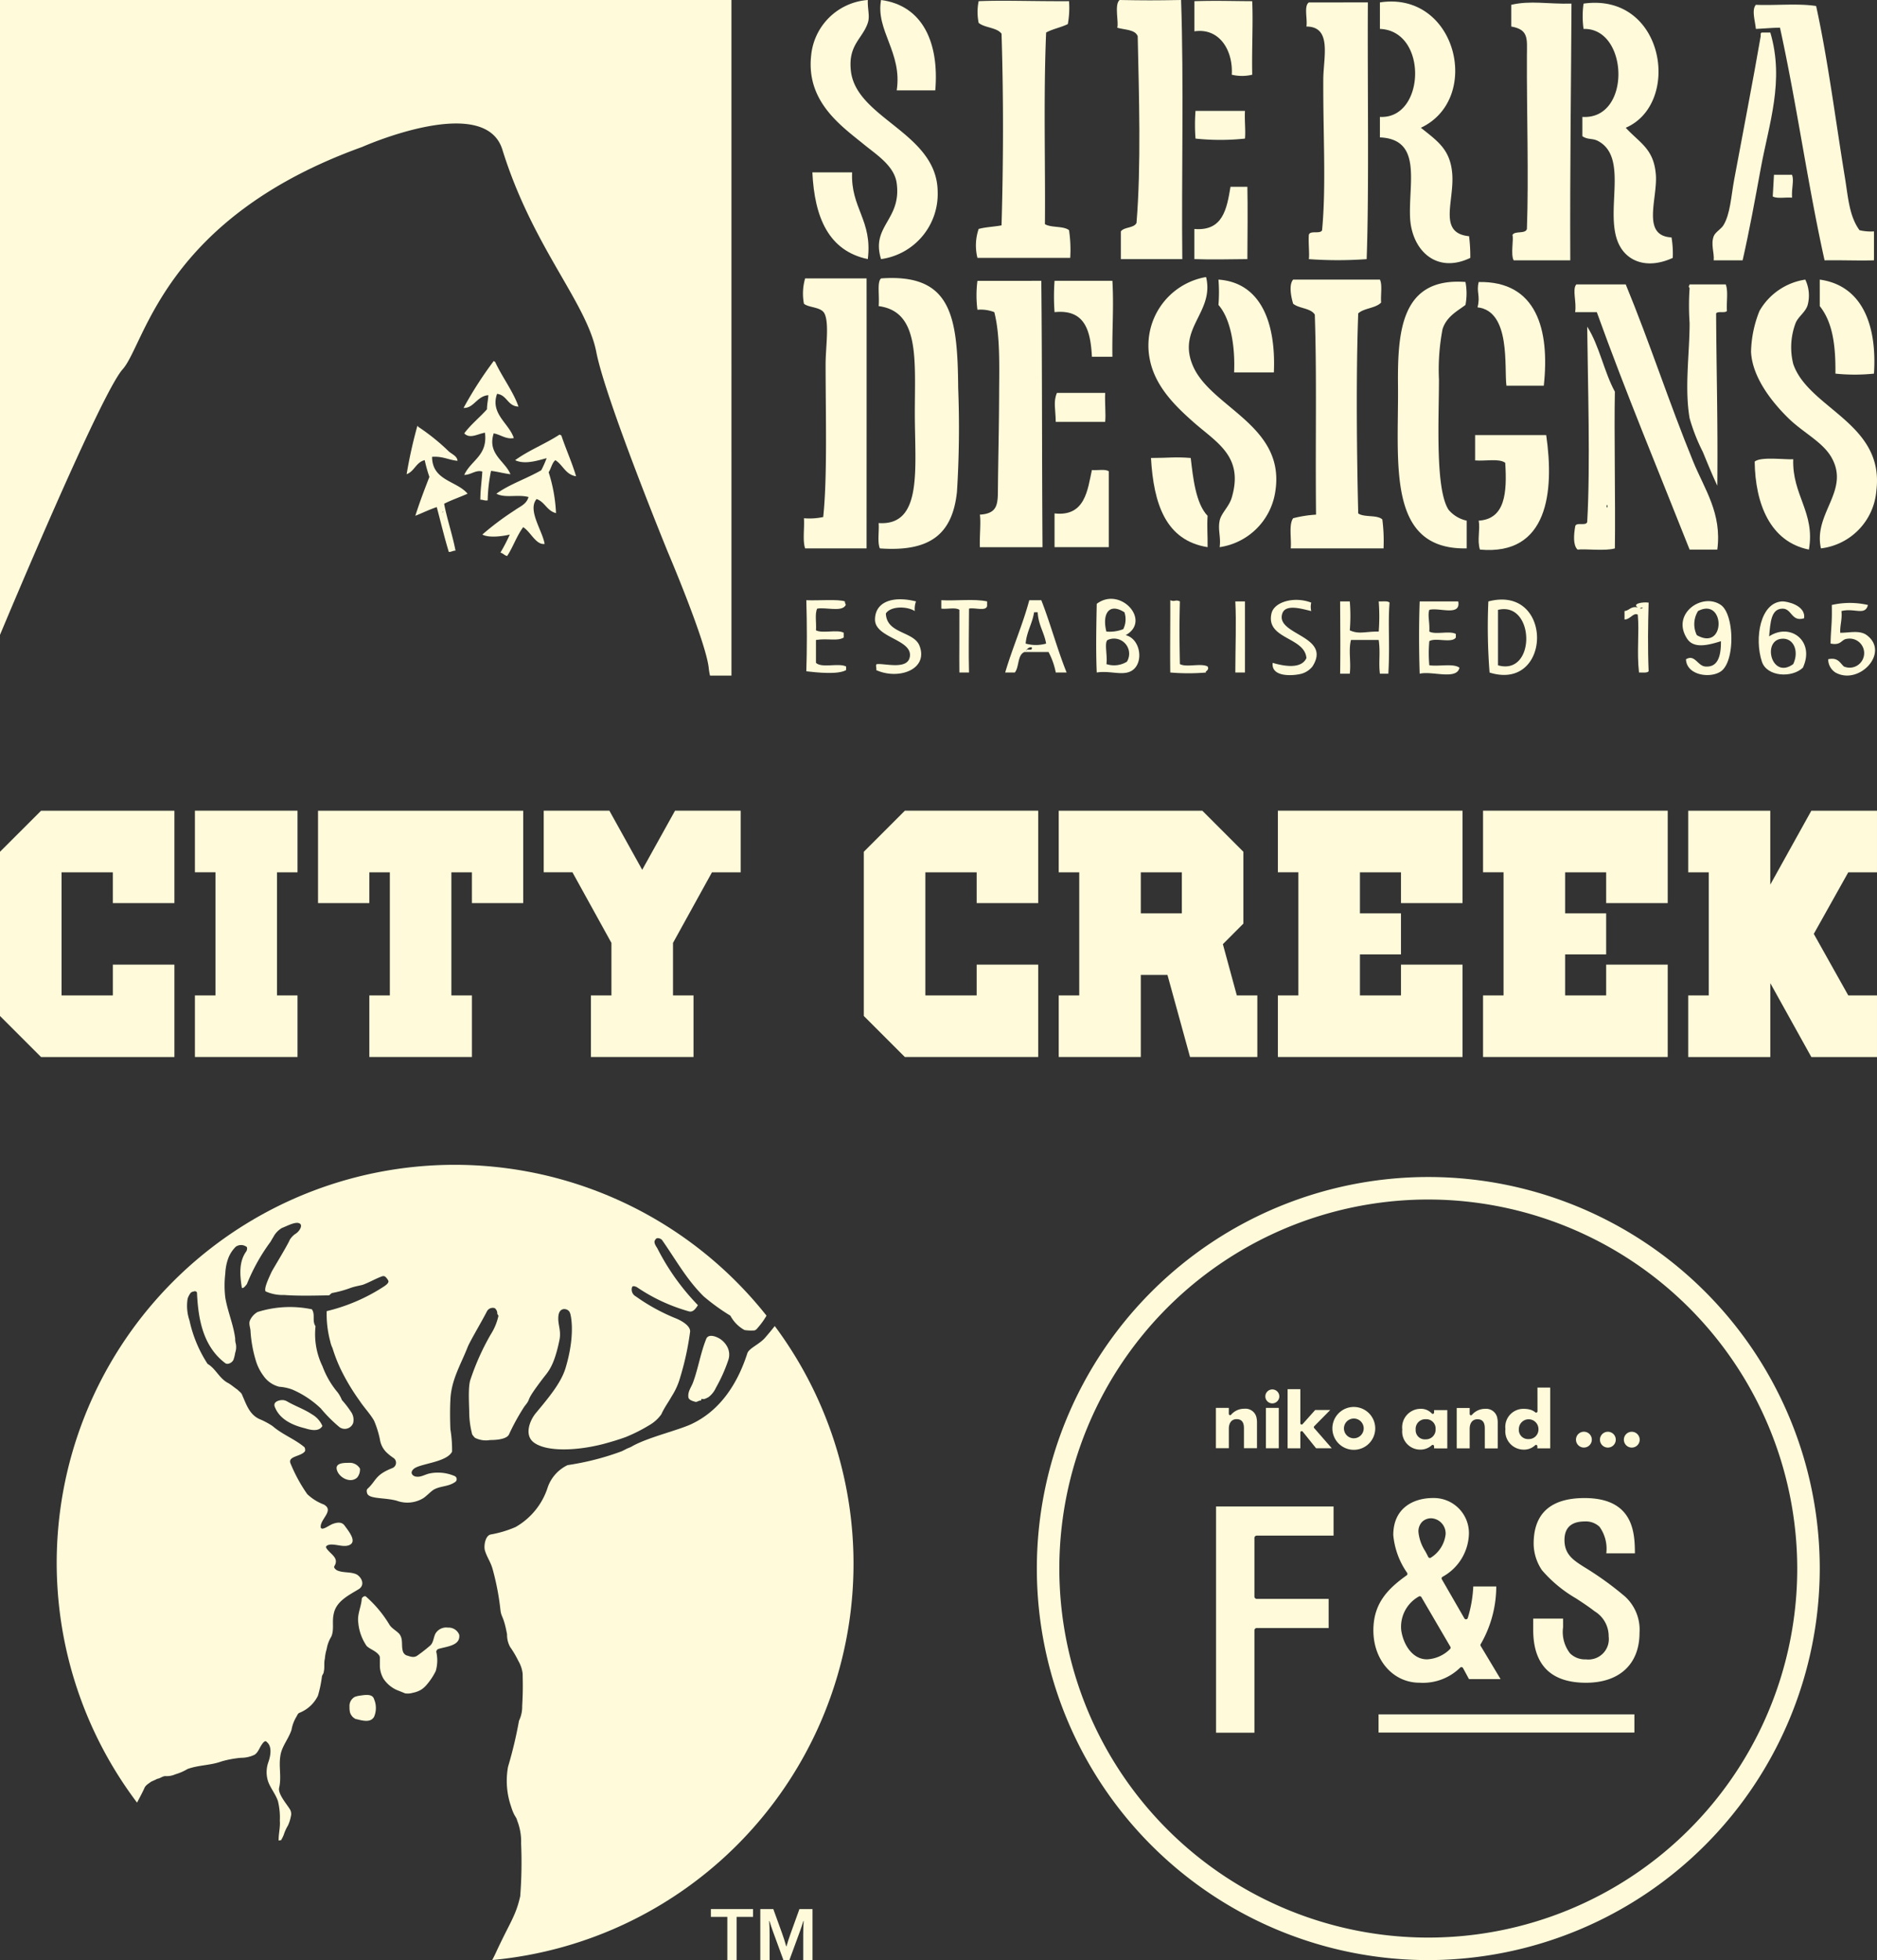 <svg xmlns="http://www.w3.org/2000/svg" xmlns:xlink="http://www.w3.org/1999/xlink" width="235.383" height="245.75" viewBox="0 0 235.383 245.75">
  <rect x="0" y="0" width="235.383" height="245.75" fill="#333333" stroke="none"/>
  <defs>
    <clipPath id="clip-path">
      <rect id="長方形_89" data-name="長方形 89" width="235.383" height="245.75" fill="#fffbda"/>
    </clipPath>
  </defs>
  <g id="グループ_259" data-name="グループ 259" transform="translate(-88 -228)">
    <g id="グループ_230" data-name="グループ 230" transform="translate(88 228)">
      <path id="パス_524" data-name="パス 524" d="M5.147,81.605,0,86.75v20.588l5.147,5.146H21.87V100.9H14.153v3.858H7.72V89.324h6.432v3.86H21.87V81.605Z" transform="translate(0 20.044)" fill="#fffbda"/>
      <path id="パス_525" data-name="パス 525" d="M32.489,104.762H29.916V89.323h2.573V81.6H19.623v7.718H22.2v15.439H19.623v7.72H32.489Z" transform="translate(4.82 20.044)" fill="#fffbda"/>
      <path id="パス_526" data-name="パス 526" d="M38.451,89.323h2.573v15.439H38.451v7.72H51.315v-7.72H48.742V89.323h2.573v3.861h6.434V81.605H32.018V93.184h6.432Z" transform="translate(7.864 20.044)" fill="#fffbda"/>
      <path id="パス_527" data-name="パス 527" d="M63.231,98.176v6.586H60.658v7.72H73.525v-7.72H70.952V98.176l4.888-8.854h3.6V81.6H71.207l-4.116,7.41L62.974,81.6H54.74v7.718h3.6Z" transform="translate(13.445 20.044)" fill="#fffbda"/>
      <path id="パス_528" data-name="パス 528" d="M108.836,112.482V100.9h-7.718v3.859H94.683V89.324h6.435v3.86h7.718V81.6H92.112L86.965,86.75v20.586l5.147,5.146Z" transform="translate(21.36 20.044)" fill="#fffbda"/>
      <path id="パス_529" data-name="パス 529" d="M116.881,102.191h3.344l2.831,10.291h8.438v-7.72h-2.571l-1.751-6.431,2.573-2.575V86.749L124.6,81.605H106.588v7.718h2.573v15.439h-2.573v7.72h10.293Zm0-12.868h5.147V94.47h-5.147Z" transform="translate(26.18 20.044)" fill="#fffbda"/>
      <path id="パス_530" data-name="パス 530" d="M151.808,100.9h-7.72v3.859h-5.146V99.618h5.146V94.471h-5.146V89.323h5.146v3.861h7.72V81.6H128.651v7.718h2.571v15.439h-2.571v7.722h23.157Z" transform="translate(31.599 20.044)" fill="#fffbda"/>
      <path id="パス_531" data-name="パス 531" d="M172.465,100.9h-7.719v3.859H159.6V99.618h5.146V94.471H159.6V89.323h5.146v3.861h7.719V81.6H149.307v7.718h2.571v15.439h-2.571v7.722h23.157Z" transform="translate(36.673 20.044)" fill="#fffbda"/>
      <path id="パス_532" data-name="パス 532" d="M185.4,81.605l-5.146,9.264V81.605H169.964v7.718h2.573v15.438h-2.573v7.722h10.293v-9.265l5.146,9.265h8.233v-7.722h-3.6l-4.325-7.717,4.325-7.722h3.6V81.605Z" transform="translate(41.746 20.044)" fill="#fffbda"/>
      <path id="パス_533" data-name="パス 533" d="M71.568,192.158v.978h2.064v5.408H74.8v-5.408h2.058v-.978Z" transform="translate(17.578 47.197)" fill="#fffbda"/>
      <g id="グループ_229" data-name="グループ 229" transform="translate(0)">
        <g id="グループ_228" data-name="グループ 228" clip-path="url(#clip-path)">
          <path id="パス_534" data-name="パス 534" d="M79.827,196.832c.141-.5.315-1.044.522-1.618l1.1-3.055h1.643v6.388H81.925v-3.236q0-.714.056-1.654h-.042c-.055.183-.118.386-.191.613s-.151.448-.23.668l-1.323,3.61h-.754l-1.322-3.61c-.08-.219-.156-.442-.23-.668s-.136-.43-.191-.613h-.042c.039.589.056,1.14.056,1.648v3.242H76.544v-6.388h1.632l1.1,3.042q.277.759.519,1.632Z" transform="translate(18.801 47.197)" fill="#fffbda"/>
          <path id="パス_535" data-name="パス 535" d="M81.747,136.866c-1.238,3.868-3.41,7.122-6.82,8.8-1.588.82-5.6,1.72-7.653,2.891-.219.143-.582.238-.787.366-.153.075-.371.191-.524.258a33.562,33.562,0,0,1-6.767,1.729,4.856,4.856,0,0,0-2.469,2.723,8.817,8.817,0,0,1-4.063,5.045,13.95,13.95,0,0,1-3.105.928c-.678.135-.882,1.383-.737,1.974.255.873.724,1.455.973,2.362a32.185,32.185,0,0,1,.989,5.19c.125.929.4.684.822,3a3.145,3.145,0,0,0,.385,1.576,12.5,12.5,0,0,1,1.031,1.749,4.1,4.1,0,0,1,.539,1.592c.034,1.634.034,2.44-.057,4.064a4.049,4.049,0,0,1-.4,1.85,52.79,52.79,0,0,1-1.375,5.772,9.846,9.846,0,0,0,.381,4.973c.4,1.3.64,1.233.766,1.765a7.186,7.186,0,0,1,.493,2.874,55.062,55.062,0,0,1-.112,6.613c-.566,2.524-1.3,3.273-3.062,7.1-.163.349-.311.644-.45.9a49.9,49.9,0,0,0,35.433-79.489c-.4.514-.825,1.016-1.249,1.51-.73.8-1.953,1.274-2.18,1.88" transform="translate(11.98 32.784)" fill="#fffbda"/>
          <path id="パス_536" data-name="パス 536" d="M35.438,147.242c-.592,0-1.627,0-1.546.727.135,1.039,1.684,1.934,2.571,1.122a1.587,1.587,0,0,0,.357-1.122,1.467,1.467,0,0,0-1.383-.727" transform="translate(8.323 36.165)" fill="#fffbda"/>
          <path id="パス_537" data-name="パス 537" d="M38.123,146.09a1.738,1.738,0,0,0-.31-1.446,11.772,11.772,0,0,0-1.1-1.42,4.42,4.42,0,0,0-.527-.95,11.05,11.05,0,0,1-1.917-3.3,9.2,9.2,0,0,1-.868-5.01c-.46-.665,0-1.474-.46-2.123a13.506,13.506,0,0,0-6.806.34,2.293,2.293,0,0,0-.983,1.117c-.138.453.1.889.1,1.337a16.229,16.229,0,0,0,.651,3.6,6.07,6.07,0,0,0,.948,1.917,3.407,3.407,0,0,0,1.992,1.4,5.881,5.881,0,0,1,1.682.367,12.121,12.121,0,0,1,3.536,2.352,18.33,18.33,0,0,0,2.347,2.348,1.124,1.124,0,0,0,1.716-.524" transform="translate(6.167 32.314)" fill="#fffbda"/>
          <path id="パス_538" data-name="パス 538" d="M17.488,194.6c.148-.085.665-.291.813-.389.364-.037.649-.339,1.025-.339a2.663,2.663,0,0,0,1.254-.228,6.6,6.6,0,0,0,1.531-.666c1.413-.509,2.877-.44,4.269-.953a12.856,12.856,0,0,1,2.433-.448,3.9,3.9,0,0,0,1.682-.377c.445-.274.6-.813.892-1.247.147-.217.438-.646.655-.355.72.582.457,1.829.156,2.642a3.717,3.717,0,0,0,0,2.276c.3.869.952,1.616,1.241,2.492a8.63,8.63,0,0,1,.237,2.449c.069.8-.151,1.6-.151,2.405,0,.235.219-.071.274.091a4.23,4.23,0,0,0,.367-.722,5.673,5.673,0,0,1,.539-1.188,4.895,4.895,0,0,0,.353-1.114A1.172,1.172,0,0,0,35,198.14c-.335-.634-1.6-1.992-1.41-2.811.315-1.335-.069-2.636.151-3.974.148-1.171,1.02-2.126,1.4-3.283a4.754,4.754,0,0,1,.648-1.7c.081-.154.162-.374.371-.446a4.356,4.356,0,0,0,2.294-2.133,15.14,15.14,0,0,0,.506-2.44c.057-.212.224-.349.224-.574.138-.524,0-1.09.138-1.617a5.7,5.7,0,0,1,.232-1.229,4.31,4.31,0,0,1,.582-1.559c.375-.874.071-1.846.289-2.8.293-1.612,1.839-2.346,3.153-3.145.811-.527.371-1.474-.282-1.853-.813-.36-1.7-.141-2.5-.527-.148-.123-.374-.286-.288-.493.645-1.036-.455-1.475-.957-2.21-.3-.374.3-.509.582-.509.8,0,1.617.358,2.276.06.959-.437-.067-1.69-.594-2.411-.357-.526-.949-.441-1.543-.219-.513.219-1.314.861-1.465.44-.149-1.02,1.77-2.137.375-2.891a6.114,6.114,0,0,1-2.07-1.3,19.5,19.5,0,0,1-2.058-3.759c-.511-1.036,1.259-.9,1.779-1.622a.661.661,0,0,0-.071-.5c-1.249-1.049-2.735-1.56-4-2.652a9.475,9.475,0,0,0-1.67-.888c-1.238-.583-1.617-1.827-2.14-3.006-.056-.235-.375-.448-.58-.663-.438-.3-.749-.589-1.161-.828-1.117-.558-1.566-1.815-2.595-2.409a16.228,16.228,0,0,1-2.268-5.436,5.666,5.666,0,0,1-.235-2.734,2.43,2.43,0,0,1,.375-.726c.152-.167.379-.167.514-.219.081,0,.285.052.285.219.152,3.232.734,6.688,3.55,8.808.294.224.854-.05,1.024-.426a4.824,4.824,0,0,0,.218-.884,2.14,2.14,0,0,0,.081-1.112,2.035,2.035,0,0,1-.081-.673c-.218-1.741-.948-3.381-1.242-5.127a12.472,12.472,0,0,1,0-3.017,6.325,6.325,0,0,1,.374-1.921,4.027,4.027,0,0,1,.949-1.45,1.167,1.167,0,0,1,1.388.057.7.7,0,0,1-.072.523c-.969,1.328-.8,3.009-.579,4.485.056.362.5-.159.651-.38a23.959,23.959,0,0,1,2.952-5.285c.136-.228.207-.366.362-.605a2.784,2.784,0,0,1,1.087-1.142c.744-.288,1.809-.893,2.279-.514.318.282-.138,1.015-.664,1.3a2.724,2.724,0,0,0-.633.683c-.294.726-2.17,3.773-2.3,4.063-.346.762-.962,2.039-.745,2.421a5.221,5.221,0,0,0,2.337.453c1.78.142,4.183.067,5.624.045.147-.093.286-.288.425-.3a14.038,14.038,0,0,0,2.322-.648c.537-.186,1.226-.293,1.521-.387.811-.308,1.545-.739,2.332-1.033.389-.145.523.083.746.37.071.156.344.343-.427.864a22.818,22.818,0,0,1-7.213,3.114A13.236,13.236,0,0,0,40,139.378a3.454,3.454,0,0,0,.278.818,19.431,19.431,0,0,0,1.04,2.676,26.775,26.775,0,0,0,2.345,3.916c.592.9,1.325,1.635,1.832,2.524a12.405,12.405,0,0,1,.732,2.348,2.876,2.876,0,0,0,.889,1.685,6.871,6.871,0,0,0,.868.675.725.725,0,0,1-.223,1.242c-2.166.861-1.961,1.545-3.082,2.583-.126.1-.126.3-.067.533.207.788,2.1.534,3.717.964a3.856,3.856,0,0,0,3.352-.325c.433-.3.818-.729,1.247-1.031.868-.528,1.908-.366,2.79-1.03a.426.426,0,0,0-.126-.706,5.3,5.3,0,0,0-3.093-.333c-.65.138-1.106.488-1.688.411-.354,0-.948-.424-.354-.964.755-.688,4.139-.812,4.818-2.175a15.762,15.762,0,0,0-.211-2.81c-.035-.9-.069-2.313,0-3.653.1-2.562,1.327-4.477,2.182-6.689.334-.787,1.7-3.073,2.394-4.421a.824.824,0,0,1,.992-.414.856.856,0,0,1,.314.73.717.717,0,0,1,.144.239,7.169,7.169,0,0,1-.967,2.327,30.808,30.808,0,0,0-2.531,5.626c-.346.925-.164,3.2-.164,4.3a11.353,11.353,0,0,0,.344,2.5c0,.145.234.371.356.522a3.043,3.043,0,0,0,1.924.288c.149,0,1.948.036,2.345-.665a27.655,27.655,0,0,1,1.963-3.562c1.048-1.279-.224-.177,2.36-3.561.6-.781,1.339-1.449,2.013-4.706.253-1.2-.184-1.919-.136-2.866.042-1.526,1.366-1.1,1.451-.582-.025-.262.869,2.292-.562,6.985-.559,1.755-1.924,3.45-3.7,5.573-.8.964-1.5,2.833-.2,3.733,1.545,1.1,5.123,1.046,8.6.164.927-.248,1.883-.527,2.861-.882a20.15,20.15,0,0,0,2.938-1.479,4.741,4.741,0,0,0,1.536-1.381c.36-.815.867-1.482,1.313-2.278a8.674,8.674,0,0,0,1.05-2.353,35.429,35.429,0,0,0,1.243-5.732c.041-.717-1.024-1.337-1.7-1.623a24.426,24.426,0,0,1-5.122-2.8.971.971,0,0,1-.471-1.109c.08-.278.377-.138.594-.057a22.282,22.282,0,0,0,6.548,3.05c.511.143.84-.328,1.131-.775a29.137,29.137,0,0,1-5.093-7.136c-.227-.356-.529-.8-.227-1.095.144-.315.65-.143.821.062,1.751,2.5,3.065,4.931,5.215,7.059a26.065,26.065,0,0,0,3.354,2.428,4.412,4.412,0,0,0,1.773,1.8,5.54,5.54,0,0,0,1.256.047.79.79,0,0,0,.372-.293,9.59,9.59,0,0,0,1.129-1.558,49.9,49.9,0,0,0-78.938,61.053c.495-.921.876-1.692.914-1.8.138-.367.512-.566.8-.785" transform="translate(1.416 28.812)" fill="#fffbda"/>
          <path id="パス_539" data-name="パス 539" d="M32.319,142.7c-1.01-.663-2.125-1.033-3.144-1.634a1.317,1.317,0,0,0-.517-.143c-.5,0-1.267.234-.963.9.608,1.532,2.208,2.261,3.769,2.638.729.232,1.748.457,2.182-.288a3.1,3.1,0,0,0-1.328-1.471" transform="translate(6.785 34.613)" fill="#fffbda"/>
          <path id="パス_540" data-name="パス 540" d="M70.242,142.744c.159,0,.375-.172.594-.172.169,0,0-.207.169-.207.264.085.493-.054.8-.207a2.964,2.964,0,0,0,.95-1.185,19.673,19.673,0,0,0,1.548-3.452,2.1,2.1,0,0,0-.085-1.619,2.7,2.7,0,0,0-.879-1.019c-.584-.389-1.476-.669-1.77-.1-.735,1.784-1.009,3.707-1.684,5.532-.219.589-.649,1.1-.584,1.777,0,.42.584.563.939.653" transform="translate(17.02 33.026)" fill="#fffbda"/>
          <path id="パス_541" data-name="パス 541" d="M37.1,166.882c.442.441,1.12.6,1.547,1.135a.55.55,0,0,1,.135.324v1.128A3.374,3.374,0,0,0,39.229,171a3.943,3.943,0,0,0,1.619,1.4c.382.159.729.285,1.1.447a2.287,2.287,0,0,0,.964-.071,3.31,3.31,0,0,0,1.024-.376,3.007,3.007,0,0,0,.734-.654,8.036,8.036,0,0,0,1.121-1.7,4.811,4.811,0,0,0,.064-2.421.413.413,0,0,1,.278-.349c1.02-.315,2.79-.4,2.6-1.784a1.423,1.423,0,0,0-1.406-.888,1.562,1.562,0,0,0-1.6.8c-.237.517-.237,1.129-.664,1.474a19.7,19.7,0,0,1-1.633,1.269c-.455.274-.882.057-1.324-.068a.816.816,0,0,1-.442-.523c-.22-.746.071-1.479-.431-2.151-.382-.427-.98-.709-1.257-1.178a14.773,14.773,0,0,0-2.952-3.53c-.208-.131-.511.164-.511.291-.071,1.031-.578,1.924-.441,2.961a6.1,6.1,0,0,0,1.035,2.93" transform="translate(8.854 39.463)" fill="#fffbda"/>
          <path id="パス_542" data-name="パス 542" d="M35.647,173.422c.122.075.26.218.422.218.821.208,1.773.452,2.2-.293a2.816,2.816,0,0,0,0-2.208c-.207-.731-1.17-.528-1.831-.44a2.618,2.618,0,0,0-.594.153,1.292,1.292,0,0,0-.654,1.251,2.6,2.6,0,0,0,.07.729,1.475,1.475,0,0,0,.391.59" transform="translate(8.642 41.903)" fill="#fffbda"/>
          <path id="パス_543" data-name="パス 543" d="M153.475,216.652a49.09,49.09,0,1,1,49.09-49.09,49.146,49.146,0,0,1-49.09,49.09m0-95.358a46.268,46.268,0,1,0,46.267,46.268,46.322,46.322,0,0,0-46.267-46.268" transform="translate(25.639 29.099)" fill="#fffbda"/>
          <path id="パス_544" data-name="パス 544" d="M127.239,167.17a.3.3,0,0,1,.3-.3h9.008V163.22h-9.008a.3.3,0,0,1-.3-.3v-7.334a.3.3,0,0,1,.3-.3h9.626v-3.653H122.427V180h4.812Z" transform="translate(30.07 37.245)" fill="#fffbda"/>
          <path id="パス_545" data-name="パス 545" d="M151.727,169.1a14.531,14.531,0,0,0,1.949-7.226h-2.884a15.894,15.894,0,0,1-.69,3.956.233.233,0,0,1-.2.161.235.235,0,0,1-.224-.116l-2.825-4.9a.231.231,0,0,1,.078-.311,6.346,6.346,0,0,0,3.316-5.423,4.4,4.4,0,0,0-4.517-4.457c-2.4,0-4.969,1.218-4.969,4.637a9.809,9.809,0,0,0,1.743,4.752.233.233,0,0,1-.066.305c-2.5,1.775-4.172,3.63-4.172,6.9,0,3.741,2.485,6.562,5.78,6.562a6.658,6.658,0,0,0,5.1-1.89.232.232,0,0,1,.364.057l.745,1.38h3.961l-2.494-4.158a.229.229,0,0,1,0-.234M144.4,153.748a1.616,1.616,0,0,1,1.2-.421,1.906,1.906,0,0,1,1.724,2.005,3.99,3.99,0,0,1-1.832,2.917.233.233,0,0,1-.142.049.261.261,0,0,1-.054-.006.23.23,0,0,1-.156-.126c-.106-.229-.237-.468-.37-.716a5.4,5.4,0,0,1-.855-2.419,1.725,1.725,0,0,1,.485-1.283m3.477,15.971a4.362,4.362,0,0,1-2.887,1.29c-1.857,0-2.98-1.893-3.234-3.653A4.346,4.346,0,0,1,144,163.11a.237.237,0,0,1,.284.1l3.636,6.221a.232.232,0,0,1-.047.29" transform="translate(33.962 37.035)" fill="#fffbda"/>
          <path id="パス_546" data-name="パス 546" d="M160.791,159.465l-.065-.042c-1.313-.836-2.446-1.557-2.446-3.369,0-1.55.856-2.334,2.545-2.334a2.485,2.485,0,0,1,1.848.668,4.716,4.716,0,0,1,.85,3.328h3.59c-.025-2.423-.071-6.929-6.318-6.929-4.234,0-6.381,1.923-6.381,5.717a6.013,6.013,0,0,0,1.043,3.328,16.616,16.616,0,0,0,4.279,3.539c.777.508,1.581,1.034,2.314,1.607a3.639,3.639,0,0,1,1.771,3.158,2.558,2.558,0,0,1-2.846,2.876,2.663,2.663,0,0,1-2-.757,4.373,4.373,0,0,1-.871-3.271V165.9h-3.744v1.421c0,4.393,2.226,6.622,6.619,6.622,4.2,0,6.711-2.341,6.711-6.26a5.629,5.629,0,0,0-1.824-4.555,39.884,39.884,0,0,0-5.071-3.663" transform="translate(37.912 37.036)" fill="#fffbda"/>
          <path id="パス_547" data-name="パス 547" d="M159.659,144.11a.993.993,0,1,0,.99.992.994.994,0,0,0-.99-.992" transform="translate(38.971 35.396)" fill="#fffbda"/>
          <path id="パス_548" data-name="パス 548" d="M162.069,144.114a.992.992,0,1,0,.992.987.991.991,0,0,0-.992-.987" transform="translate(39.563 35.397)" fill="#fffbda"/>
          <path id="パス_549" data-name="パス 549" d="M164.478,144.114a.992.992,0,1,0,.992.992,1,1,0,0,0-.992-.992" transform="translate(40.154 35.397)" fill="#fffbda"/>
          <path id="パス_550" data-name="パス 550" d="M125.991,141.819a2.157,2.157,0,0,0-1.679.757.158.158,0,0,1-.179.036.168.168,0,0,1-.1-.153v-.749h-1.621l0,5.055h1.624v-2.436c0-.756.366-1.208.975-1.206.922,0,.919.848.919,1.208v2.434l1.635,0v-3.2a2.8,2.8,0,0,0-.09-.755,1.411,1.411,0,0,0-1.479-.993" transform="translate(30.065 34.807)" fill="#fffbda"/>
          <rect id="長方形_87" data-name="長方形 87" width="1.612" height="5.06" transform="translate(158.752 176.519)" fill="#fffbda"/>
          <path id="パス_551" data-name="パス 551" d="M128.265,139.853a.875.875,0,1,0,0,1.75.889.889,0,0,0,.877-.876.879.879,0,0,0-.877-.874" transform="translate(31.289 34.35)" fill="#fffbda"/>
          <path id="パス_552" data-name="パス 552" d="M132.963,144.481l2.017-2.044h-1.887l-1.578,1.769a.169.169,0,0,1-.184.046.167.167,0,0,1-.1-.156v-4.271l-1.6,0,0,7.414,1.6,0v-1.986a.167.167,0,0,1,.3-.1l1.67,2.08h1.969l-2.206-2.529a.168.168,0,0,1,.009-.227" transform="translate(31.837 34.343)" fill="#fffbda"/>
          <path id="パス_553" data-name="パス 553" d="M150.24,141.828a2.165,2.165,0,0,0-1.678.76.169.169,0,0,1-.181.037.16.16,0,0,1-.1-.152v-.75h-1.622l0,5.061h1.622v-2.439c0-.759.364-1.208.977-1.213.922,0,.922.85.922,1.214l0,2.439H151.8l0-3.206a2.778,2.778,0,0,0-.091-.75,1.413,1.413,0,0,0-1.476-1" transform="translate(36.021 34.809)" fill="#fffbda"/>
          <path id="パス_554" data-name="パス 554" d="M145.165,142.268a.167.167,0,0,1-.283.122,1.852,1.852,0,0,0-1.435-.585,2.317,2.317,0,0,0-2.271,2.6,2.259,2.259,0,0,0,2.211,2.514,2.1,2.1,0,0,0,1.5-.559.168.168,0,0,1,.177-.017.18.18,0,0,1,.1.151l0,.268,1.655.007,0-4.806h-1.655Zm-1.063,3.364a1.144,1.144,0,0,1-1.247-1.216,1.207,1.207,0,0,1,1.271-1.307,1.164,1.164,0,0,1,1.228,1.231,1.215,1.215,0,0,1-1.252,1.292" transform="translate(34.676 34.83)" fill="#fffbda"/>
          <path id="パス_555" data-name="パス 555" d="M155.582,142.642a.163.163,0,0,1-.095.146.153.153,0,0,1-.172-.015,1.9,1.9,0,0,0-.523-.3,2.858,2.858,0,0,0-.9-.138,2.261,2.261,0,0,0-2.333,2.534,2.306,2.306,0,0,0,2.276,2.577,2.016,2.016,0,0,0,1.46-.556.169.169,0,0,1,.177-.024.174.174,0,0,1,.093.153l0,.269h1.611l0-7.621h-1.6Zm-1.13,3.48a1.145,1.145,0,0,1-1.206-1.242,1.228,1.228,0,1,1,2.456-.02,1.2,1.2,0,0,1-1.251,1.262" transform="translate(37.226 34.305)" fill="#fffbda"/>
          <path id="パス_556" data-name="パス 556" d="M136.829,141.617a2.687,2.687,0,1,0,2.684,2.688,2.69,2.69,0,0,0-2.684-2.688m-.005,3.929a1.239,1.239,0,1,1,1.243-1.238,1.248,1.248,0,0,1-1.243,1.238" transform="translate(32.947 34.784)" fill="#fffbda"/>
          <rect id="長方形_88" data-name="長方形 88" width="32.082" height="2.282" transform="translate(172.877 214.941)" fill="#fffbda"/>
          <path id="パス_557" data-name="パス 557" d="M88.78,0c-.037,1.227.284,2.013,0,2.871-.675,2.017-2.5,2.752-2.118,6.042.691,5.976,10.808,7.735,10.879,15.112a8.245,8.245,0,0,1-7.1,8.463c-1.3-4.173,2.588-4.9,1.962-9.52-.294-2.167-2.506-3.55-4.079-4.835C85.462,15.8,81.034,12.76,81.676,6.951A7.707,7.707,0,0,1,88.78,0" transform="translate(20.046)" fill="#fffbda" fill-rule="evenodd"/>
          <path id="パス_558" data-name="パス 558" d="M95.52,11.331H90.683c.73-4.741-2.667-7.52-1.962-11.331,5.248.7,7.3,5.391,6.8,11.331" transform="translate(21.768)" fill="#fffbda" fill-rule="evenodd"/>
          <path id="パス_559" data-name="パス 559" d="M109.929.13A11.433,11.433,0,0,1,109.777,3c-.842.419-1.91.612-2.722,1.059-.344,8.053-.082,16.838-.151,24.025.783.476,2.322.2,3.024.757a16.478,16.478,0,0,1,.148,3.473H98.443a6.4,6.4,0,0,1,.151-3.626c.859-.244,1.943-.273,2.871-.452.225-7.882.257-15.768,0-24.028-.6-.8-2.1-.72-2.871-1.358a6.82,6.82,0,0,1,0-2.722c3.236-.131,6.756.025,11.335,0" transform="translate(24.133 0.019)" fill="#fffbda" fill-rule="evenodd"/>
          <path id="パス_560" data-name="パス 560" d="M120.495,0c.353,10.32.04,22.579.152,32.488H112.94V29.012c.422-.584,1.631-.382,1.964-1.058.593-7.166.31-16.006.151-23.421-.351-.858-1.639-.777-2.57-1.059.232-.58-.4-2.91.3-3.474,3.153.056,4.351.059,7.708,0" transform="translate(27.618)" fill="#fffbda" fill-rule="evenodd"/>
          <path id="パス_561" data-name="パス 561" d="M127.5.128c.12,2.907-.067,5.963,0,9.218a5.48,5.48,0,0,1-2.567,0c.188-2.94-1.471-5.913-4.686-5.438V.128c2.831-.083,4.208-.017,7.253,0" transform="translate(29.534 0.021)" fill="#fffbda" fill-rule="evenodd"/>
          <path id="パス_562" data-name="パス 562" d="M139.239.243c-.062,10,.164,23.365-.152,32.187a50.45,50.45,0,0,1-7.252,0c.1-.634-.069-1.961,0-3.024.116-.638,1.437-.071,1.662-.6.524-5.539.123-11.865.151-18.89.011-2.786,1.13-6.638-2.115-6.649.154-.952-.34-2.555.3-3.021Z" transform="translate(32.297 0.06)" fill="#fffbda" fill-rule="evenodd"/>
          <path id="パス_563" data-name="パス 563" d="M144.062,15.98c2.088,1.679,3.677,2.7,3.93,5.742.289,3.5-1.834,7.46,2.114,7.857a20.661,20.661,0,0,1,.152,2.718c-4.325,2.075-7.4-1.056-7.555-5.137-.173-4.36,1.517-9.746-3.778-9.971V14.618c5.706.314,6.066-10.8,0-11.03V.264c9.607-1.462,12.868,12.085,5.137,15.716m1.36-7.254c.1.1-.064-.062,0,0" transform="translate(34.122 0.038)" fill="#fffbda" fill-rule="evenodd"/>
          <path id="パス_564" data-name="パス 564" d="M159.7.388c-.039,9.291-.2,20.312-.152,32.187h-7.1c-.4-.744.027-2.658-.151-3.174.283-.57,1.623-.088,1.814-.755.237-6.639-.034-14.663,0-21.76.009-2.1.245-3.23-1.966-3.627V.538c2.459-.567,4.523-.072,7.556-.151" transform="translate(37.37 0.064)" fill="#fffbda" fill-rule="evenodd"/>
          <path id="パス_565" data-name="パス 565" d="M164.746,15.948c1.779,1.934,3.526,2.639,3.777,5.893.23,3.016-1.853,7.663,1.964,7.856a12.082,12.082,0,0,1,.153,2.57c-3.038,1.393-5.533.554-6.649-1.51-2.111-3.9,1.287-11.015-2.72-13.149-.7-.371-1.264-.125-1.964-.6v-2.42c6.182.39,5.818-11.194.149-11.029a11.494,11.494,0,0,1,0-3.175c10.183-1.431,12.322,12.54,5.29,15.565" transform="translate(39.128 0.069)" fill="#fffbda" fill-rule="evenodd"/>
          <path id="パス_566" data-name="パス 566" d="M184.384.642c1.479,6.726,2.455,14.479,3.626,21.606.376,2.3.522,4.75,1.814,6.5a6.154,6.154,0,0,0,1.812.149v3.628c-1.837.059-3.978-.034-6.194,0-2.11-9.473-3.5-19.67-5.592-29.166-.877,0-1.841.1-3.022.153-.121-1.124-.541-2.394,0-3.023,2.471.1,5.335-.2,7.556.152" transform="translate(43.366 0.114)" fill="#fffbda" fill-rule="evenodd"/>
          <path id="パス_567" data-name="パス 567" d="M179.66,3.275c1.789,6.074-.169,11.394-1.207,17.075-.708,3.854-1.394,7.642-2.267,11.485h-3.627c.09-.957-.386-1.988,0-3.022.187-.5.925-.9,1.211-1.36.874-1.425.964-3.614,1.358-5.742,1.043-5.645,2.353-12.332,3.326-17.982-.014-.217-.025-.43.148-.453Z" transform="translate(42.346 0.804)" fill="#fffbda" fill-rule="evenodd"/>
          <path id="パス_568" data-name="パス 568" d="M126.572,11.161c-.06,1.3.1,2.546,0,3.474a29.394,29.394,0,0,1-6.2,0,23.044,23.044,0,0,1,0-3.474Z" transform="translate(29.55 2.741)" fill="#fffbda" fill-rule="evenodd"/>
          <path id="パス_569" data-name="パス 569" d="M86.772,17.348c-.206,4.485,2.575,5.989,1.966,10.879-4.905-1.039-6.68-5.205-6.952-10.879Z" transform="translate(20.088 4.261)" fill="#fffbda" fill-rule="evenodd"/>
          <path id="パス_570" data-name="パス 570" d="M178.626,17.59h2.267c.272.771-.07,1.556,0,2.871-.786-.072-1.876.163-2.42-.151.086-1.314.072-1.4.153-2.72" transform="translate(43.836 4.32)" fill="#fffbda" fill-rule="evenodd"/>
          <path id="パス_571" data-name="パス 571" d="M126.891,18.8c.055,2.534.019,6.194,0,9.068-2.527.011-4.2.085-6.649,0V24.092c3.57.294,4.067-2.481,4.533-5.29Z" transform="translate(29.534 4.618)" fill="#fffbda" fill-rule="evenodd"/>
          <path id="パス_572" data-name="パス 572" d="M124.548,61.751c.176-1.305-.243-2.149,0-3.325.193-.937,1.172-1.738,1.512-2.87,1.548-5.2-1.876-6.9-4.837-9.52-2.171-1.926-4.788-4.423-5.44-7.857A8.718,8.718,0,0,1,122.736,27.9c.127-.027.142.06.15.152.909,4.353-3.739,6.305-1.662,11.03,2.309,5.245,11.737,7.446,10.275,15.868a8.274,8.274,0,0,1-6.951,6.8" transform="translate(28.401 6.852)" fill="#fffbda" fill-rule="evenodd"/>
          <path id="パス_573" data-name="パス 573" d="M88.815,28.024c.012,11.248,0,22.187,0,33.848H81.109c-.336-.975-.064-2.557-.151-3.778a8.378,8.378,0,0,0,2.418-.151c.532-4.959.3-12.778.3-19.192,0-2,.485-5.146-.152-6.345-.433-.823-1.987-.7-2.566-1.211a6.83,6.83,0,0,1,.151-3.171Z" transform="translate(19.858 6.883)" fill="#fffbda" fill-rule="evenodd"/>
          <path id="パス_574" data-name="パス 574" d="M88.614,61.882c-.329-.78-.07-2.151-.152-3.174C94.029,59.085,93,51.825,93,44.957c0-6.795.63-12.764-4.534-13.449.108-1.511-.218-3.016.3-3.474,8.874-.64,9.589,4.777,9.671,13.75a128.275,128.275,0,0,1-.153,13c-.564,5.359-3.423,7.551-9.67,7.1" transform="translate(21.723 6.873)" fill="#fffbda" fill-rule="evenodd"/>
          <path id="パス_575" data-name="パス 575" d="M129.621,39.779h-4.986c.137-3.092-.36-6.628-1.963-8.461a19.532,19.532,0,0,0,0-3.174c5.229.364,7.225,5.266,6.949,11.635" transform="translate(30.127 6.913)" fill="#fffbda" fill-rule="evenodd"/>
          <path id="パス_576" data-name="パス 576" d="M141.136,28.145c.324.684.069,1.943.15,2.871-.683.729-2.133.686-2.872,1.36-.3,7.893-.162,18.678,0,25.083.737.526,2.379.143,3.023.757a21.321,21.321,0,0,1,.152,3.626H129.951c.106-1.254-.264-2.987.3-3.778a14.87,14.87,0,0,1,2.87-.452c-.09-9.931.106-17.182-.152-25.084-.532-.831-1.974-.746-2.718-1.361-.234-.772-.578-2.353,0-3.022ZM136,59.122c.1.1-.065-.065,0,0" transform="translate(31.913 6.913)" fill="#fffbda" fill-rule="evenodd"/>
          <path id="パス_577" data-name="パス 577" d="M183.091,28.144a4.612,4.612,0,0,1,.3,3.174c-.259.9-1.175,1.446-1.511,2.267a8.6,8.6,0,0,0-.3,5.137c1.911,5.6,11.463,7.418,10.425,15.867a7.919,7.919,0,0,1-6.951,7.254c-.985-4.381,3.643-7.186,1.361-11.335-1.1-2-3.55-3.136-5.442-4.986-1.99-1.949-4.52-5.065-4.684-8.311a14.439,14.439,0,0,1,1.058-5.138,7.981,7.981,0,0,1,5.744-3.929" transform="translate(43.299 6.913)" fill="#fffbda" fill-rule="evenodd"/>
          <path id="パス_578" data-name="パス 578" d="M183.205,28.144c5.37.741,7.192,5.782,6.8,11.787a23.3,23.3,0,0,1-4.834,0c.035-3.453-.316-6.393-1.963-8.463Z" transform="translate(44.998 6.913)" fill="#fffbda" fill-rule="evenodd"/>
          <path id="パス_579" data-name="パス 579" d="M106.438,28.267c.112,10.961.067,20.611.15,33.394H98.731c-.046-1.338.151-3.193,0-4.079,2.362-.138,2.245-1.467,2.268-3.474.042-4.123.133-7.3.149-11.638.012-3.346.152-7.349-.605-10.276a4.678,4.678,0,0,0-2.115-.3,14.02,14.02,0,0,1,0-3.626Zm-4.079,6.648c.1.1-.064-.064,0,0" transform="translate(24.146 6.943)" fill="#fffbda" fill-rule="evenodd"/>
          <path id="パス_580" data-name="パス 580" d="M113.442,28.266c.189,3.376-.055,6.153,0,9.518h-2.57c-.168-3.255-.862-5.986-4.685-5.59a26.57,26.57,0,0,1,0-3.927Zm-3.93.452h0" transform="translate(26.058 6.943)" fill="#fffbda" fill-rule="evenodd"/>
          <path id="パス_581" data-name="パス 581" d="M149.214,28.394a7.679,7.679,0,0,1,0,2.871c-.913.716-2.348,1.4-2.872,3.022a26.979,26.979,0,0,0-.453,6.346c0,4.9-.491,13.732,1.21,16.321a4.108,4.108,0,0,0,2.267,1.359v3.477c-10.072.211-8.524-10.633-8.613-20.4-.065-6.89.416-13.6,8.463-13" transform="translate(34.562 6.965)" fill="#fffbda" fill-rule="evenodd"/>
          <path id="パス_582" data-name="パス 582" d="M157.062,41.383h-4.685c-.3-2.22.587-9.348-3.627-9.822.39-1.471-.176-1.912.152-3.174,7.264-.135,8.927,5.96,8.16,13" transform="translate(36.536 6.972)" fill="#fffbda" fill-rule="evenodd"/>
          <path id="パス_583" data-name="パス 583" d="M164.941,28.629c3.011,7.291,5.432,14.822,8.461,22.214,1.435,3.5,3.614,6.485,3.022,11.03H172.95c-3.912-9.889-7.982-19.62-11.637-29.769h-2.72c.213-1.239-.391-2.865.151-3.475Z" transform="translate(38.933 7.032)" fill="#fffbda" fill-rule="evenodd"/>
          <path id="パス_584" data-name="パス 584" d="M174.691,28.629c.333.828.07,2.252.152,3.325-.244.309-1.114-.007-1.358.3.036,7.257.227,13.5.149,21.609-.615-1.305-1.2-2.739-1.814-4.233a23.324,23.324,0,0,1-1.66-4.23c-.655-3.843,0-8.055,0-11.937a31.76,31.76,0,0,1,0-4.382c-.183-.2-.06-.239,0-.455Z" transform="translate(41.723 7.032)" fill="#fffbda" fill-rule="evenodd"/>
          <path id="パス_585" data-name="パス 585" d="M160.115,32.876c1.52,2.358,2.108,5.65,3.474,8.159-.107,4.954.08,13.838,0,19.646-1.187.359-3.738.03-4.682.151-.6-.572-.457-1.952-.3-2.872.049-.659,1.389-.02,1.512-.6.409-7.146.07-17.328,0-24.479m2.419,22.515c.174.6.174-.6,0,0" transform="translate(38.923 8.075)" fill="#fffbda" fill-rule="evenodd"/>
          <path id="パス_586" data-name="パス 586" d="M112.509,39.548c-.06,1.344.1,2.669,0,3.627h-6.2c-.017-1.6-.328-2.522.151-3.627Z" transform="translate(26.084 9.714)" fill="#fffbda" fill-rule="evenodd"/>
          <path id="パス_587" data-name="パス 587" d="M157.424,43.794c1.024,7.063.247,15.144-8.311,14.354-.374-1.192.051-2.48-.152-3.626,3.316-.212,3.564-3.488,3.325-7.254-.776-.583-2.535-.183-3.777-.3V43.794Z" transform="translate(36.476 10.757)" fill="#fffbda" fill-rule="evenodd"/>
          <path id="パス_588" data-name="パス 588" d="M120.861,46.112c.275,2.322.6,5.689,2.115,7.253-.095,1.469.021,2.3,0,3.929-5.254-.84-6.766-5.42-7.1-11.182,2.25,0,2.986-.162,4.987,0" transform="translate(28.461 11.308)" fill="#fffbda" fill-rule="evenodd"/>
          <path id="パス_589" data-name="パス 589" d="M181.49,46.233c-.159,4.5,2.778,6.683,1.964,11.333-4.865-.979-6.731-5.761-6.8-11.03.731-.663,3.988-.214,4.837-.3" transform="translate(43.389 11.339)" fill="#fffbda" fill-rule="evenodd"/>
          <path id="パス_590" data-name="パス 590" d="M112.967,47.467v9.518h-6.8V52.753c3.855.44,4.147-3,4.684-5.438.689.066,1.665-.153,2.114.152" transform="translate(26.077 11.618)" fill="#fffbda" fill-rule="evenodd"/>
          <path id="パス_591" data-name="パス 591" d="M93.232,60.587A2.829,2.829,0,0,0,93.08,61.8c-.967-.625-3.021-.646-3.628.3.1,2.595,3.523,2.192,4.233,4.079,1.109,2.953-2.644,4.284-5.438,3.022.081-.218-.177-.78.149-.754,1-.091,3.947.786,4.079-1.058.148-2.054-4.393-2.26-4.382-4.533.011-2.2,2.2-3.008,5.139-2.27" transform="translate(21.637 14.816)" fill="#fffbda" fill-rule="evenodd"/>
          <path id="パス_592" data-name="パス 592" d="M81.178,60.417c1.537.064,4.027-.151,4.838.149-.015.415.249.305,0,.605-.575.686-2.4.116-3.477.3-.321.637-.075,1.842-.152,2.72.826.433,2.654-.137,3.477.3V65.1c-.817.487-1.929.067-3.477.3v2.872c.721.689,2.84-.02,3.779.452v.453c-1.025.6-3.712.3-4.989.152.088-2.688.091-5.922,0-8.916" transform="translate(19.939 14.836)" fill="#fffbda" fill-rule="evenodd"/>
          <path id="パス_593" data-name="パス 593" d="M94.766,60.419c1.865.1,4.129-.2,5.744.149v.605c-.194.665-1.583.132-2.268.3-.007,3.24-.069,5.27,0,8.008H97.033c-.024-2.061.017-5.3,0-7.857-.458-.348-1.558-.054-2.267-.151Z" transform="translate(23.276 14.834)" fill="#fffbda" fill-rule="evenodd"/>
          <path id="パス_594" data-name="パス 594" d="M105.73,60.414c1.147,2.931,2,6.161,3.173,9.066h-1.36a9.192,9.192,0,0,0-.906-2.568h-3.023c-.9.362-.638,1.881-1.208,2.568H101.2c.916-3.114,2.165-5.892,3.022-9.066Zm-1.966,5.438a4.751,4.751,0,0,0,2.57,0c-.244-1.416-.983-2.339-1.059-3.926h-.453c-.219,1.441-.923,2.4-1.058,3.926m.151.757c-.218.093.015.182,0,0,.269-.035.757.151.605-.3a.667.667,0,0,0-.605.3" transform="translate(24.855 14.839)" fill="#fffbda" fill-rule="evenodd"/>
          <path id="パス_595" data-name="パス 595" d="M114.058,64.83c1.751.426,2.247,3.1,1.056,4.231-1.111,1.056-2.866.154-4.685.452-.116-2.656-.061-5.55,0-8.612,2.966-2.243,6.894,2.123,3.628,3.929m-2.42-.452a4.687,4.687,0,0,0,2.116-.3,2.783,2.783,0,0,0,.151-2.115c-1.984-1.264-2.814.258-2.267,2.418m.456.6c.1.1-.065-.062,0,0m-.3.453c-.45.316.012,2.018-.152,3.023a3.057,3.057,0,0,0,2.57-.3,1.9,1.9,0,0,0-2.418-2.72" transform="translate(27.107 14.805)" fill="#fffbda" fill-rule="evenodd"/>
          <path id="パス_596" data-name="パス 596" d="M117.82,60.414c.594.242.643-.121,1.208.149-.077,2.765-.057,5.063,0,7.859.808.451,2.667-.148,3.474.3.3.522-.514.664-.149.755a26.522,26.522,0,0,1-4.533,0c-.037-3.063.014-5.756,0-9.066m.6,1.662c.1.1-.064-.064,0,0" transform="translate(28.935 14.839)" fill="#fffbda" fill-rule="evenodd"/>
          <path id="パス_597" data-name="パス 597" d="M133.008,60.724a2.3,2.3,0,0,0,0,1.059c-1.061-.238-3.207-.945-3.626.3-.916,2.714,6.263,2.77,3.778,6.649a2.689,2.689,0,0,1-1.361.906c-1.081.288-3.844.462-3.626-1.359,1.446.425,3.589.8,4.231-.6-.208-2.666-5.117-2.352-4.382-5.592.334-1.477,2.88-2.176,4.986-1.361M130.742,64.8h0" transform="translate(31.426 14.83)" fill="#fffbda" fill-rule="evenodd"/>
          <path id="パス_598" data-name="パス 598" d="M124.367,60.534h1.208c.016,2.392-.01,6.031,0,8.916h-1.208c.007-3.511.138-6.209,0-8.916" transform="translate(30.547 14.868)" fill="#fffbda" fill-rule="evenodd"/>
          <path id="パス_599" data-name="パス 599" d="M134.92,60.535h1.21a22.247,22.247,0,0,1,0,3.628c1.146.523,1.913.145,3.628.152a24.822,24.822,0,0,0,0-3.78c.472.032,1.107-.1,1.359.152-.22,2.81.062,5.115-.151,8.916h-1.058c-.182-1.444.078-2.617-.151-4.231h-3.477c-.335,1.309.025,2.765-.152,4.231h-1.21c.05-3.516.014-5.319,0-9.068m1.512,4.233c.1.1-.064-.064,0,0m-.452.151c.1.1-.065-.062,0,0" transform="translate(33.139 14.867)" fill="#fffbda" fill-rule="evenodd"/>
          <path id="パス_600" data-name="パス 600" d="M142.943,60.534h4.834c.353,1.917-2.392.732-3.626,1.059-.233.727.064,1.464,0,2.722.777.431,2.553-.136,3.325.3v.452c-.509.751-2.555-.035-3.325.453a16.817,16.817,0,0,0,0,3.021c1.227.176,3.017-.263,3.778.305-.321,1.593-3.455.374-4.986.755-.095-2.926-.106-6.141,0-9.068" transform="translate(35.091 14.868)" fill="#fffbda" fill-rule="evenodd"/>
          <path id="パス_601" data-name="パス 601" d="M150.006,69.5a73.373,73.373,0,0,1-.152-8.916c8.211-2.154,8.017,11.37.152,8.916m1.058-7.857v6.949c4.8,1.376,4.647-8.079,0-6.949" transform="translate(36.792 14.822)" fill="#fffbda" fill-rule="evenodd"/>
          <path id="パス_602" data-name="パス 602" d="M169.822,67.795c1.112-.664,1.444.822,2.419.908,1.5.127,1.984-1.15,1.964-3.174-1.759.561-3.433.908-4.233-.3-2.065-3.138,1.908-5.863,4.233-4.234,1.69,1.188,1.8,7.058,0,8.313-1.353.938-4.32.486-4.383-1.513m1.511-6.044a3.122,3.122,0,0,0-.152,3.022c3.661,2.091,3.562-4.823.152-3.022" transform="translate(41.607 14.862)" fill="#fffbda" fill-rule="evenodd"/>
          <path id="パス_603" data-name="パス 603" d="M182.748,62.652c-1.6.488-1.522-1.238-2.718-1.21-1.425.031-1.5,1.705-1.664,3.475,2.669-1.761,5.781.6,4.233,3.929-1.385,1.323-4.513,1.138-5.139-.755-.97-2.943-.2-7.445,2.571-7.557.481-.019,2.967.46,2.718,2.118m-2.87,2.57c-2.413.288-1.172,5.146,1.512,3.171.769-1.631.039-3.361-1.512-3.171" transform="translate(43.489 14.868)" fill="#fffbda" fill-rule="evenodd"/>
          <path id="パス_604" data-name="パス 604" d="M166.574,60.661c-.078,2.783-.121,5.65,0,8.616-.22.233-.775.133-1.208.148-.293-2.621.051-4.981-.152-7.252-.548-.318-.942.615-1.664.605V61.72c.64-.069.764-.649,1.664-.453-.747-.465.6-.715,1.36-.605m-.756.605c-.117.034-.3,0-.3.151.118-.035.3,0,.3-.151" transform="translate(40.171 14.893)" fill="#fffbda" fill-rule="evenodd"/>
          <path id="パス_605" data-name="パス 605" d="M189.04,60.95c-.358,1.385-1.677.341-3.325.756.115,1.07-.189,1.724-.151,2.718,1.065.032,2.419-.367,3.325.3,2.938,2.184-.965,6.354-3.93,4.684a1.987,1.987,0,0,1-.906-1.663c1.221-.263,1.466.448,1.964.908a1.823,1.823,0,1,0,.452-3.474c-.82.061-.716.879-2.115.6.031-1.88.212-2.507.152-4.834a10.121,10.121,0,0,1,4.533,0" transform="translate(45.207 14.907)" fill="#fffbda" fill-rule="evenodd"/>
          <path id="パス_606" data-name="パス 606" d="M91.727,0H0V79.6c.929-2.223,12.672-30.275,15.381-33.3,2.819-3.151,5.143-18.913,30.031-27.873,0,0,15.357-6.842,17.587.331,3.817,12.278,10.563,19.124,11.781,25.386,1.161,5.973,8.96,25.052,8.96,25.052s4.811,11.283,5.143,14.6a7.579,7.579,0,0,0,.154.908h2.691Z" fill="#fffbda"/>
          <path id="パス_607" data-name="パス 607" d="M43.5,44.3c.055.056-.036-.035,0,0" transform="translate(10.683 10.878)" fill="#fffbda"/>
          <path id="パス_608" data-name="パス 608" d="M44.512,51.6c.065-.017.166,0,.168-.083-.065.02-.166,0-.168.083" transform="translate(10.933 12.652)" fill="#fffbda"/>
          <path id="パス_609" data-name="パス 609" d="M41.951,45.58h0" transform="translate(10.302 11.193)" fill="#fffbda"/>
          <path id="パス_610" data-name="パス 610" d="M41.682,45.379c.055.054-.036-.036,0,0" transform="translate(10.236 11.144)" fill="#fffbda"/>
          <path id="パス_611" data-name="パス 611" d="M48.694,49.559c.056.055-.035-.035,0,0" transform="translate(11.958 12.17)" fill="#fffbda"/>
          <path id="パス_612" data-name="パス 612" d="M56.382,45.648c.055.055-.034-.035,0,0" transform="translate(13.846 11.21)" fill="#fffbda"/>
          <path id="パス_613" data-name="パス 613" d="M49.693,53.812a20.335,20.335,0,0,1,.421-3.7c.854.1,1.584.318,2.435.42-.661-1.65-2.935-2.531-2.1-5.123.873.156,1.558.777,2.52.588-.59-1.855-2.981-3.032-2.1-5.544,1.274.154,1.309,1.546,2.688,1.6-.645-1.875-2.055-3.711-2.941-5.628-.083,0-.1-.069-.167-.083a48.632,48.632,0,0,0-3.78,5.879c1.292.049,1.682-1.5,3.108-1.6-.026.617-.169,1.117-.168,1.764-.921,1.04-2.022,1.9-2.855,3.024.712.732,1.65.076,2.6-.085.362,2.9-1.741,3.42-2.6,5.293.846,0,1.45-.664,2.267-.421-.076,1.3-.227,2.108-.25,3.528.345-.01.524.147.923.086m-.5-1.009h0" transform="translate(11.463 8.926)" fill="#fffbda"/>
          <path id="パス_614" data-name="パス 614" d="M44.129,46.745c1.335-.1,2.071.394,3.191.5-.044-.6-.705-.831-1.09-1.175a26.4,26.4,0,0,0-3.865-3.109c0-.05-.012-.1-.083-.083a58.341,58.341,0,0,0-1.344,6.047c.982-.361,1.178-1.51,2.268-1.764a18.307,18.307,0,0,0,.587,2.1C43.158,50.9,42.58,52.4,42.03,54.137c.9-.359,1.743-.776,2.687-1.091.5,1.88.954,3.805,1.513,5.628.334,0,.5-.168.838-.168-.4-2.073-1.079-4-1.427-5.879.927-.475,1.977-.825,2.941-1.261-1.385-1.638-4.434-1.614-4.453-4.62m-2.267-.755c-.036-.037.054.054,0,0m.335.25c.055.056-.035-.035,0,0m1.932-1.6h0m1.261,9.072c0-.081.1-.064.168-.083,0,.081-.1.066-.168.083" transform="translate(10.055 10.532)" fill="#fffbda"/>
          <path id="パス_615" data-name="パス 615" d="M58.218,43.759c-1.764,1.148-3.86,1.963-5.544,3.191,1.273.613,3.049-.035,3.949-.25a13.515,13.515,0,0,1-.673,1.51c-1.812,1.044-3.965,1.749-5.628,2.941,1.085.594,2.733.054,4.031.421-.279.927-1.021,1.143-1.761,1.679a35.381,35.381,0,0,0-4.033,3.024c.9.48,2.743.169,3.444,0a22.347,22.347,0,0,1-1.177,2.267c.348.073.493.348.841.421.679-.978,1.2-2.525,2.015-3.614.93.563,1.6,2.257,2.688,2.1-.263-1.655-2.185-4.244-1.006-5.628,1.039.359,1.3,1.493,2.435,1.764a19.679,19.679,0,0,0-.924-5.124c.316-.468.41-1.158.84-1.512.955.585,1.266,1.815,2.6,2.017-.531-1.792-1.272-3.378-1.849-5.124-.107,0-.116-.107-.252-.083M51.582,54.931h0l.016.016-.016-.016M58.3,46.11c-.034-.035.055.055,0,0" transform="translate(11.927 10.747)" fill="#fffbda"/>
        </g>
      </g>
    </g>
  </g>
</svg>
